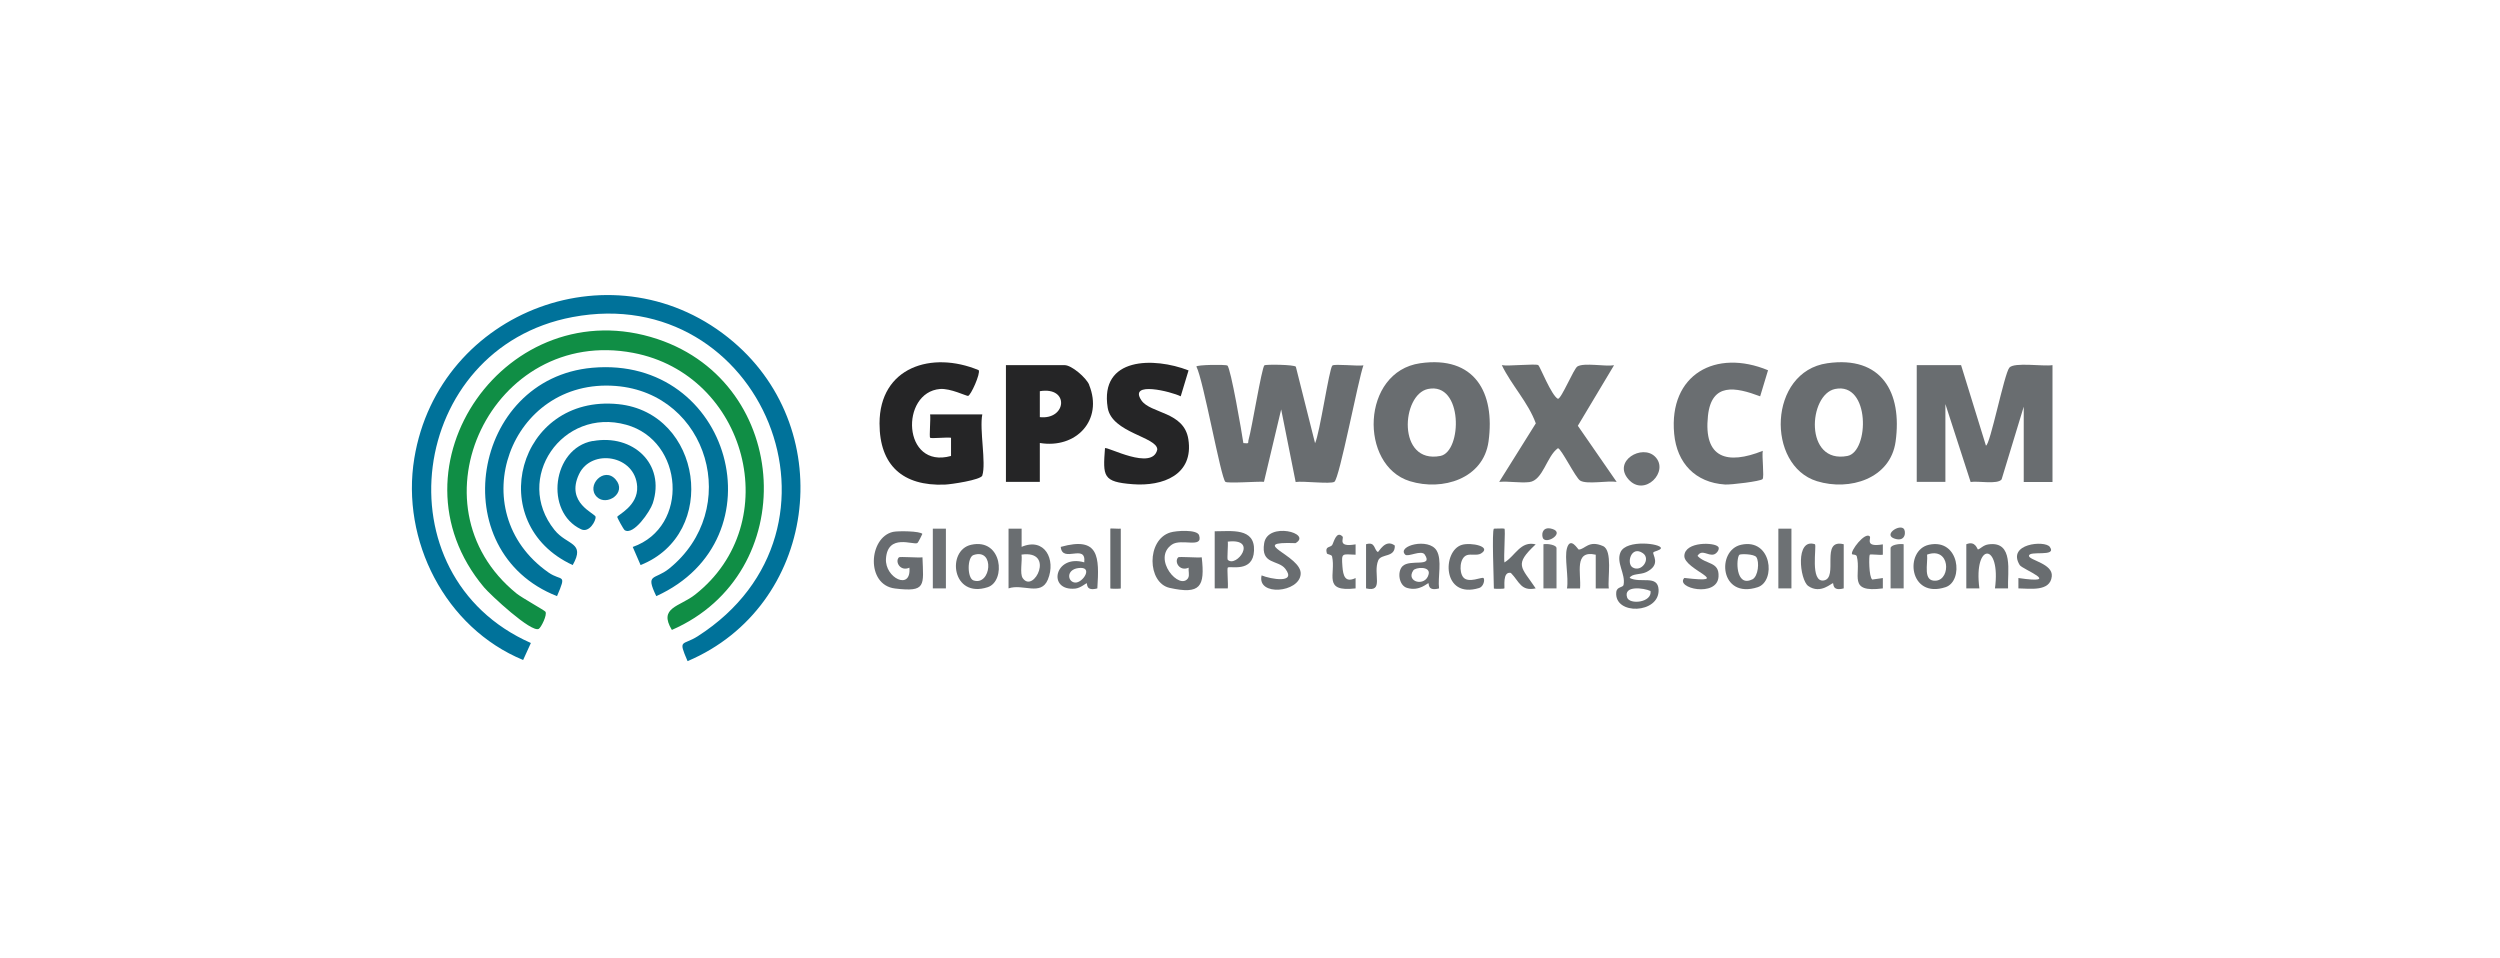 <?xml version="1.0" encoding="UTF-8"?>
<svg id="_图层_2" data-name="图层 2" xmlns="http://www.w3.org/2000/svg" xmlns:xlink="http://www.w3.org/1999/xlink" viewBox="0 0 248.6 95.22">
  <defs>
    <style>
      .cls-1 {
        fill: #727679;
      }

      .cls-2 {
        fill: #676b6e;
      }

      .cls-3 {
        fill: #6b6e71;
      }

      .cls-4 {
        fill: #6a6e70;
      }

      .cls-5 {
        fill: #6a6d70;
      }

      .cls-6 {
        fill: none;
      }

      .cls-7 {
        fill: #6c7073;
      }

      .cls-8 {
        fill: #6d7174;
      }

      .cls-9 {
        fill: #017299;
      }

      .cls-10 {
        fill: #686c6f;
      }

      .cls-11 {
        fill: #737679;
      }

      .cls-12 {
        fill: #108e45;
      }

      .cls-13 {
        fill: #6b6f72;
      }

      .cls-14 {
        fill: #676c6f;
      }

      .cls-15 {
        fill: #696d70;
      }

      .cls-16 {
        fill: #6a6e71;
      }

      .cls-17 {
        fill: #00729a;
      }

      .cls-18 {
        fill: #686c70;
      }

      .cls-19 {
        fill: #01729a;
      }

      .cls-20 {
        fill: #6c6f72;
      }

      .cls-21 {
        fill: #07759c;
      }

      .cls-22 {
        clip-path: url(#clippath);
      }

      .cls-23 {
        fill: #252526;
      }

      .cls-24 {
        fill: #666a6d;
      }
    </style>
    <clipPath id="clippath">
      <rect class="cls-6" x="0" width="248.6" height="95.22"/>
    </clipPath>
  </defs>
  <g id="_图层_1-2" data-name="图层 1">
    <g class="cls-22">
      <g>
        <path class="cls-17" d="M68.37,65.74c-.97-2.25-.51-1.5,1.01-2.47,16.61-10.65,6.37-35.29-12.45-31.74-16.36,3.08-19.33,25.71-4.14,32.41l-.77,1.69c-7.75-3.2-12.17-11.89-10.82-20.07,2.44-14.77,20.18-21.39,31.72-11.57,10.58,9,8.24,26.32-4.54,31.75Z"/>
        <path class="cls-12" d="M66.81,62.64c-1.36-2.24.78-2.3,2.31-3.51,9.09-7.15,5.14-21.9-6.15-24.04-14.04-2.67-22.48,15.11-11.6,23.93.55.44,2.78,1.67,2.87,1.81.19.31-.42,1.55-.66,1.7-.72.44-4.84-3.4-5.46-4.14-10.07-12.03,2.38-29.63,17.27-24.67,13.36,4.46,14.29,23.31,1.42,28.92Z"/>
        <path class="cls-15" d="M204.09,47.93h-2.85v-7.49l-2.2,7.23c-.4.53-2.35.13-3.08.26l-2.51-7.75v7.74h-2.85v-11.61h4.41l2.47,8c.41,0,1.82-7.14,2.33-7.75.48-.57,3.38-.1,4.29-.25v11.61Z"/>
        <path class="cls-15" d="M122.05,36.35c.33.21,1.45,6.74,1.59,7.71.67.07.41,0,.53-.38.31-1.05,1.29-7.09,1.56-7.35.11-.11,2.99-.08,3.13.14l1.91,7.6c.46-.93,1.41-7.46,1.72-7.72.23-.19,2.53.08,3.09-.02-.51,1.37-2.38,11.26-2.89,11.58-.39.25-3.12-.1-3.85.02l-1.44-7.22-1.71,7.2c-.61-.05-3.63.18-3.84,0-.45-.39-2.18-10.11-2.88-11.46,0-.18,2.9-.22,3.08-.1Z"/>
        <path class="cls-9" d="M65.26,59.28c-1.11-2.31-.18-1.57,1.27-2.73,7.28-5.87,3.95-17.44-5.3-18.17-10.52-.83-15.35,12.47-6.7,18.54,1.34.94,1.86.02.86,2.36-11.32-4.44-8.5-21.64,3.51-22.71,13.82-1.23,18.84,17.05,6.36,22.71Z"/>
        <path class="cls-23" d="M97.69,47.28c-.15.45-3.14.89-3.75.91-4.16.16-6.48-1.91-6.48-6.08,0-5.6,5.19-7.25,9.86-5.3.21.3-.79,2.54-1.06,2.56-.18.01-1.76-.77-2.78-.69-3.99.33-3.76,8.01,1.09,6.66v-1.81c-.38-.07-1.98.1-2.08,0s.07-1.91,0-2.32h5.19c-.3,1.49.4,4.84,0,6.07Z"/>
        <path class="cls-9" d="M63.7,56.19l-.78-1.8c5.67-1.99,5.09-10.56-.64-12.15-6.36-1.77-11.25,5.34-7.14,10.46,1.25,1.56,3.11,1.19,1.81,3.49-8.93-4.11-5.47-17.02,4.54-16,8.3.85,10.06,12.88,2.21,16Z"/>
        <path class="cls-4" d="M152.97,36.31c.16.11,1.3,3.02,1.95,3.35.35,0,1.57-3,1.94-3.22.67-.4,2.76.03,3.64-.12l-3.6,6.02,3.86,5.58c-.89-.15-2.95.28-3.63-.13-.45-.27-1.89-3.21-2.21-3.22-1.12.79-1.48,3.2-2.84,3.37-.92.11-2.05-.11-3-.02l3.64-5.82c-.75-2.08-2.41-3.78-3.38-5.79.61.13,3.38-.17,3.63,0Z"/>
        <path class="cls-23" d="M118.19,36.83l-.78,2.58c-.94-.47-5.22-1.55-3.91.4.9,1.33,4.24,1.1,4.67,3.87.55,3.54-2.54,4.7-5.53,4.47s-2.97-.77-2.76-3.58c.19-.21,4.73,2.29,5.2.13,0-1.26-4.52-1.65-4.93-4.15-.82-5.07,4.6-5.05,8.03-3.72Z"/>
        <path class="cls-16" d="M175.81,36.83l-.78,2.58c-2.45-.92-4.83-1.4-5.19,1.93-.46,4.25,1.92,4.9,5.45,3.49-.1.52.16,2.59-.02,2.81s-3.19.58-3.73.54c-2.96-.19-4.79-2.13-5.06-5.04-.55-5.92,4.14-8.48,9.34-6.32Z"/>
        <path class="cls-19" d="M58.95,43.86c3.97-.73,7.25,2.26,5.96,6.19-.26.8-1.92,3.23-2.79,2.67-.12-.08-.75-1.24-.74-1.32.02-.19,2.09-1.09,1.98-3.02-.18-3.13-4.55-3.82-5.78-1.23-1.37,2.89,1.62,3.89,1.65,4.25.03.38-.63,1.62-1.45,1.23-3.65-1.72-2.87-8.04,1.15-8.78Z"/>
        <path class="cls-15" d="M118.16,57.44c.14-.23,0-.69.04-.99-.91.41-1.46-.6-1.04-1.03.09-.09,1.93.06,2.34,0,.33,2.91-.12,3.72-3.19,3.04-2.24-.5-2.32-4.78.06-5.51.57-.18,2.68-.33,2.87.28.42,1.35-1.76.28-2.7.92-2.05,1.4.8,4.69,1.63,3.3Z"/>
        <path class="cls-18" d="M91.72,53.09s-.39.84-.5.91c-.39.23-2.95-.99-3.12,1.56-.12,1.91,2.54,3.21,2.33.89-.91.41-1.46-.6-1.04-1.03.09-.09,1.93.06,2.34,0,.1,2.81.4,3.48-2.73,3.1-2.92-.35-2.63-5.08-.2-5.63.5-.11,2.71-.09,2.93.21Z"/>
        <path class="cls-14" d="M148.56,52.57s1-.04,1.04,0c.12.12-.09,2.84,0,3.36,1.09-.65,1.59-2.17,3.11-1.8-2.2,2.06-1.44,2.22,0,4.38-1.48.31-1.63-.69-2.47-1.54-.87-.18-.58,1.48-.65,1.55-.04.04-1.04.05-1.04,0,0-.83-.21-5.73,0-5.94Z"/>
        <path class="cls-13" d="M155.82,54.51c.35-1.2,1.09.14,1.17.14.64-.03.98-.97,2.41-.35.99.43.44,3.24.58,4.22h-1.3s0-3.36,0-3.36c-2.21-.5-1.43,1.86-1.56,3.36h-1.3c.19-1.08-.27-3.08,0-4Z"/>
        <path class="cls-16" d="M195.53,54.12c.93-.39,1.09.54,1.16.52.27-.08.52-.44,1.06-.51,2.53-.34,1.86,2.75,1.93,4.38h-1.3c.61-4.61-2.16-4.62-1.55,0h-1.3v-4.39Z"/>
        <path class="cls-15" d="M125.46,57.22c.87.36,3.51.85,2.35-.66-.7-.92-2.46-.38-2.1-2.55s4.81-.98,3.12,0c-4.97-.18.63,1.22.51,3.07-.12,1.87-4.36,2.23-3.89.15Z"/>
        <path class="cls-20" d="M183.33,58.51c-1.14.31-.99-.47-1.05-.51-.11-.08-1.23,1.14-2.47.27-.85-.6-1.31-4.81.67-4.15.19.18-.52,3.83.88,3.6,1.5-.25-.4-4.19,1.98-3.6v4.39Z"/>
        <path class="cls-3" d="M170.87,54.38c.16.22-.14.66-.43.75-.61.18-1.2-.57-1.64.15.85.89,2.18.54,2.09,2.06-.12,2.11-4.36,1.15-3.4.13,5.07.6-.05-.81,0-2.2.06-1.45,3.04-1.35,3.37-.89Z"/>
        <path class="cls-15" d="M203.83,54.38c.76,1.06-2.09.32-2.07.9.02.43,2.4.77,2.27,2.03-.15,1.56-2.21,1.21-3.32,1.2v-1.03c4.46.65.38-.87.13-1.29-1.31-2.14,2.5-2.48,2.99-1.81Z"/>
        <path class="cls-7" d="M185.93,53.35c.18.18-.58,1.1,1.3.78v1.03c-.29.06-1.22-.08-1.3,0-.09.09-.1,2.22.25,2.47l1.05-.15v1.03c-3.58.47-2.12-1.36-2.59-3.19-.05-.2-.45-.16-.47-.21-.2-.3,1.28-2.26,1.77-1.77Z"/>
        <path class="cls-13" d="M164.58,45.41c1.46,1.46-1.06,4.07-2.65,2.25s1.37-3.53,2.65-2.25Z"/>
        <path class="cls-15" d="M145.51,57.41c.52.62,1.87-.07,2.01.07.15.15.02.85-.43.99-3.71,1.14-3.69-3.71-1.72-4.29.91-.27,3.02.17,1.9.86-.38.23-.99.03-1.39.16-.75.25-.8,1.7-.37,2.21Z"/>
        <path class="cls-13" d="M133.5,53.35c.18.18-.58,1.1,1.3.78v1.03c-1.37-.05-1.41-.22-1.31,1.17.07.92.26,1.65,1.31,1.15v1.03c-3.33.39-1.93-1.41-2.34-3.18-.05-.2-.49-.19-.52-.31-.21-.74.34-.55.53-.82.15-.22.41-1.48,1.03-.85Z"/>
        <rect class="cls-8" x="92.76" y="52.57" width="1.3" height="5.94"/>
        <rect class="cls-8" x="176.84" y="52.57" width="1.3" height="5.94"/>
        <path class="cls-10" d="M135.84,54.12c.94-.29.77.54,1.17.77.09.05.73-1.37,1.69-.64.04,1.24-1.35.77-1.65,1.48-.55,1.33.62,3.21-1.21,2.78v-4.39Z"/>
        <path class="cls-24" d="M111.45,52.57v5.94c0,.05-1.04.05-1.04,0v-5.94c0-.05.85.03,1.04,0Z"/>
        <path class="cls-1" d="M189.3,54.12v4.39h-1.3v-4c0-.34.96-.47,1.3-.39Z"/>
        <path class="cls-11" d="M154.78,58.51h-1.3v-4.39c.34-.08,1.3.05,1.3.39v4Z"/>
        <path class="cls-21" d="M59.35,49.41c-1.11-1.11.71-3.07,1.87-1.73s-.9,2.7-1.87,1.73Z"/>
        <path class="cls-7" d="M153.49,53.6c-.24-.24-.23-1.35.88-1,1.19.37-.41,1.46-.88,1Z"/>
        <path class="cls-7" d="M189.3,52.57c.24.24.23,1.35-.88,1-1.19-.37.41-1.46.88-1Z"/>
        <path class="cls-15" d="M141.23,36.12c-5.88.84-6.1,10.17-1.03,11.73,3.24,1,7.31-.24,7.82-3.95.67-4.88-1.39-8.55-6.79-7.78ZM143.23,45.34c-4.32.83-3.89-6.11-1.23-6.66,3.51-.72,3.41,6.24,1.23,6.66Z"/>
        <path class="cls-15" d="M181.71,36.12c-5.88.84-6.1,10.17-1.03,11.73,3.24,1,7.31-.24,7.82-3.95.67-4.88-1.39-8.55-6.79-7.78ZM183.71,45.34c-4.32.83-3.89-6.11-1.23-6.66,3.51-.72,3.41,6.24,1.23,6.66Z"/>
        <path class="cls-23" d="M108.31,38.27c-.29-.71-1.75-1.96-2.44-1.96h-5.84v11.61h3.37v-3.87c3.6.6,6.33-2.27,4.9-5.78ZM103.4,41.48v-2.58c2.97-.49,2.67,2.87,0,2.58Z"/>
        <path class="cls-2" d="M165.16,54.51c.04-.46-3.43-.89-4.01.39-.47,1.04.51,2.17.3,3.24-.06.33-.67.16-.73.75-.22,2.31,4.31,2.15,4.21-.25-.07-1.52-1.8-.6-2.88-1.17.21-.45,1.08-.31,1.63-.57,1.57-.75.59-1.76.73-1.97.07-.11.73-.21.75-.42ZM164.13,58.77c.16,1.16-2.1,1.38-2.33.64-.39-1.22,1.66-.95,2.33-.64ZM162.34,56.42c-.63-.39-.14-2.22,1.03-1.41.82.57-.15,1.95-1.03,1.41Z"/>
        <path class="cls-16" d="M101.59,54.38v-1.81s-1.3,0-1.3,0v5.94c1.42-.5,3.22.8,3.91-.88.83-2-.33-4.23-2.61-3.25ZM101.7,57.49c-.31-.45-.03-1.73-.12-2.34,3.39-.48,1.22,3.93.12,2.34Z"/>
        <path class="cls-15" d="M120.79,52.83v5.68h1.3c.06-.38-.09-1.98,0-2.07.21-.2,2.52.55,2.61-1.68.1-2.3-2.24-1.93-3.91-1.93ZM122.09,55.67c-.09-.08.05-1.46,0-1.81,3.08-.36.86,2.63,0,1.81Z"/>
        <path class="cls-5" d="M142.86,54.75c-.79-1.32-3.98-.47-3.13.4.27.28,1.62-.51,1.95,0,.86,1.32-1.47.4-2.22,1.16-.54.55-.35,1.91.45,2.15,1.26.38,2.05-.52,2.14-.46.06.05-.1.82,1.05.51-.14-1.1.32-2.82-.24-3.76ZM142.07,57.08c-.29,1.33-2.33.8-1.53-.36.22-.32,1.7-.44,1.53.36Z"/>
        <path class="cls-18" d="M105.48,54.38c.15,1.68,2.55-.4,2.34,1.54-2.96-.85-3.72,2.88-.9,2.61.54-.05,1.1-.57,1.15-.53.06.05-.1.82,1.05.51.2-3.13.19-5.2-3.63-4.13ZM106.9,57.93c-.75-.07-.9-1.27.32-1.44,1.57-.22.46,1.51-.32,1.44Z"/>
        <path class="cls-10" d="M96.58,54.17c-2.48.54-1.93,5.39,1.64,4.22,1.82-.59,1.48-4.9-1.64-4.22ZM96.81,57.72c-.64-.21-.65-2.31,0-2.53,2.15-.72,1.75,3.1,0,2.53Z"/>
        <path class="cls-15" d="M173.14,54.17c-2.49.55-2.13,5.45,1.65,4.22,1.83-.6,1.4-4.89-1.65-4.22ZM174.25,57.61c-1.69.84-1.62-2.11-1.29-2.44.12-.11,1.47-.09,1.69.23.32.46.2,1.91-.4,2.22Z"/>
        <path class="cls-10" d="M191.82,54.17c-2.47.54-2,5.41,1.64,4.22,1.83-.59,1.41-4.88-1.64-4.22ZM192.53,57.74c-1.37.13-.8-1.68-.9-2.59,2.31-.82,2.38,2.45.9,2.59Z"/>
      </g>
    </g>
  </g>
</svg>